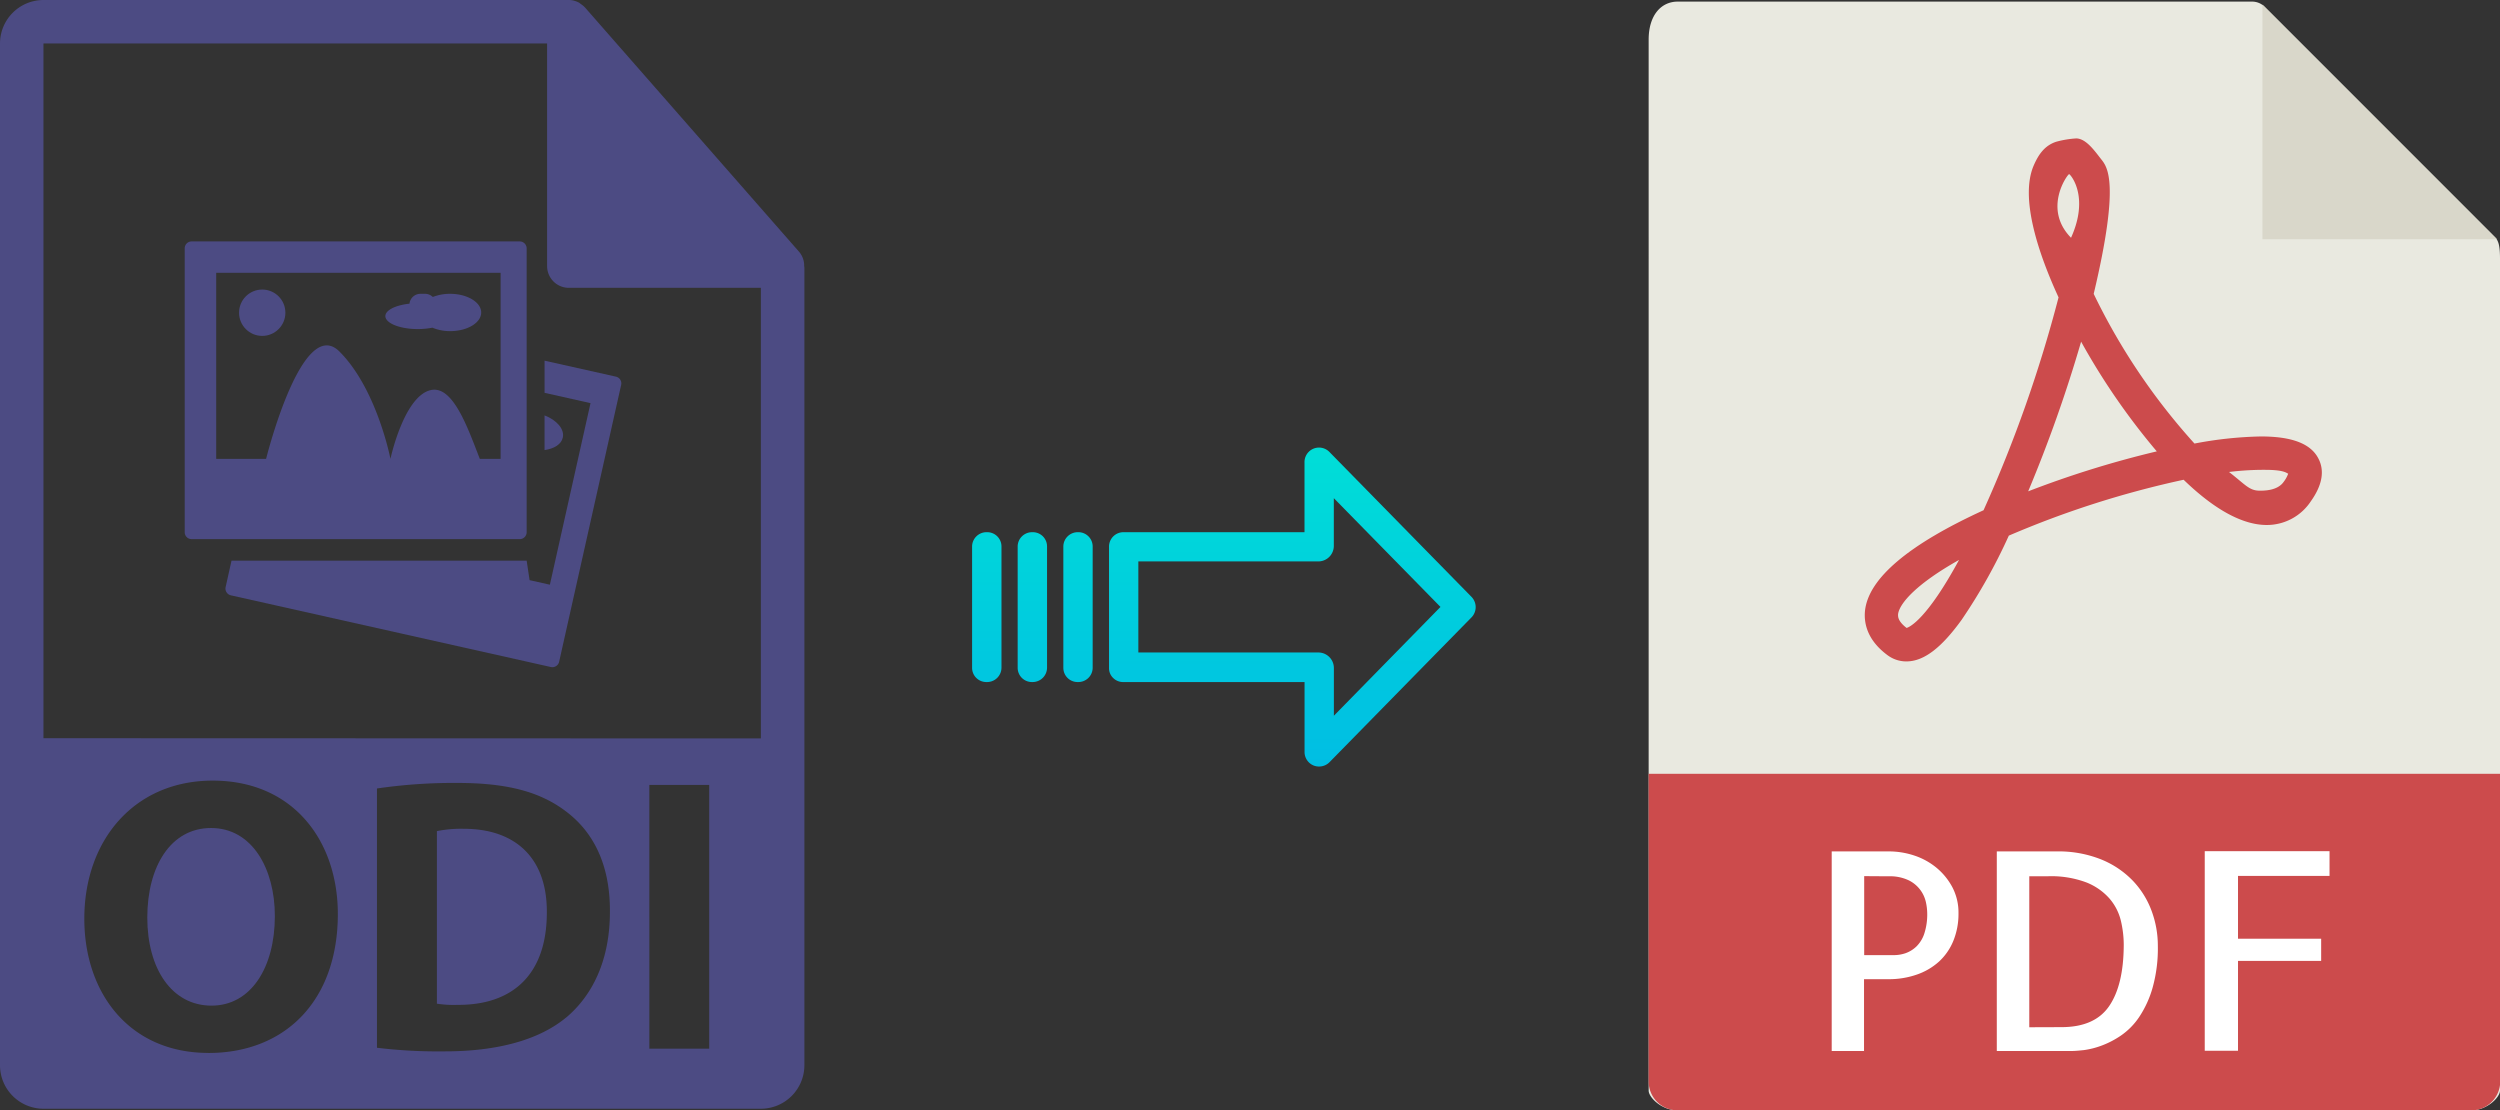 <svg xmlns="http://www.w3.org/2000/svg" xmlns:xlink="http://www.w3.org/1999/xlink" viewBox="0 0 450.96 200.29"><rect x="0" y="0" width="450.96" height="200.29" fill="#333333" stroke="none"/><defs><style>.cls-1{fill:#4c4b83;}.cls-2{fill:#e9e9e0;}.cls-3{fill:#d9d7ca;}.cls-4{fill:#cc4b4c;}.cls-5{fill:#fff;}.cls-6{fill:url(#linear-gradient);}.cls-7{fill:url(#linear-gradient-2);}.cls-8{fill:url(#linear-gradient-3);}.cls-9{fill:url(#linear-gradient-4);}</style><linearGradient id="linear-gradient" x1="233.1" y1="135.94" x2="233.1" y2="16.74" gradientTransform="matrix(1, 0, 0, -1, 0, 186.59)" gradientUnits="userSpaceOnUse"><stop offset="0" stop-color="#00efd1"/><stop offset="1" stop-color="#00acea"/></linearGradient><linearGradient id="linear-gradient-2" x1="194.45" y1="135.94" x2="194.45" y2="16.74" xlink:href="#linear-gradient"/><linearGradient id="linear-gradient-3" x1="186.21" y1="135.94" x2="186.21" y2="16.74" xlink:href="#linear-gradient"/><linearGradient id="linear-gradient-4" x1="177.96" y1="135.94" x2="177.96" y2="16.74" xlink:href="#linear-gradient"/></defs><title>odi to pdf</title><g id="Layer_2" data-name="Layer 2"><g id="Layer_2-2" data-name="Layer 2"><path class="cls-1" d="M145.06,47.93a3.81,3.81,0,0,0-.94-2.54l-38.56-44s0,0,0,0a4,4,0,0,0-.77-.65L104.5.51a3.8,3.8,0,0,0-.78-.33l-.21-.07a3.8,3.8,0,0,0-.89-.11H7.84A7.85,7.85,0,0,0,0,7.84V192.16A7.85,7.85,0,0,0,7.84,200H137.25a7.86,7.86,0,0,0,7.85-7.84V48.36C145.1,48.22,145.07,48.07,145.06,47.93Zm-107.48,142c-14.12,0-22.37-10.66-22.37-24.21,0-14.26,9.1-24.91,23.15-24.91,14.61,0,22.58,10.94,22.58,24.06C60.94,180.48,51.48,189.94,37.58,189.94Zm64.58-6.42c-5,4.16-12.63,6.14-21.94,6.14A92,92,0,0,1,68,189V142.23a95.51,95.51,0,0,1,14.54-1c9,0,14.89,1.62,19.48,5.08,4.94,3.67,8,9.53,8,17.93C110.07,173.36,106.75,179.64,102.16,183.52Zm25.77,5.65h-10.8V141.59h10.8Zm-120.09-56V7.84H98.69V48a3.92,3.92,0,0,0,3.93,3.92h34.63v81.28Z"/><path class="cls-1" d="M83.67,149.5a22.38,22.38,0,0,0-4.86.42v31.13a19.85,19.85,0,0,0,3.73.21c9.75.07,16.1-5.3,16.1-16.66C98.71,154.72,92.92,149.5,83.67,149.5Z"/><path class="cls-1" d="M38.07,149.36c-7.27,0-11.5,6.92-11.5,16.16S31,181.4,38.15,181.4s11.43-6.92,11.43-16.16C49.58,156.7,45.48,149.36,38.07,149.36Z"/><path class="cls-1" d="M95,96V44.79a1.25,1.25,0,0,0-1.25-1.24H34.57a1.24,1.24,0,0,0-1.25,1.24V96a1.24,1.24,0,0,0,1.25,1.25H93.72A1.25,1.25,0,0,0,95,96ZM90.3,82.77H86.55c-2.18-5.59-4.87-13.43-8.94-12.38-4.79,1.22-7.18,12.38-7.18,12.38S68,70.17,61.24,63.42,48,82.77,48,82.77H39V49.21H90.3V82.77Z"/><circle class="cls-1" cx="47.3" cy="56.41" r="4.18"/><path class="cls-1" d="M75.37,59.36A14,14,0,0,0,78,59.11a8.21,8.21,0,0,0,3.22.62c3.08,0,5.58-1.51,5.58-3.36S84.28,53,81.2,53a8.48,8.48,0,0,0-3.13.57,2,2,0,0,0-1.4-.57h-.81a2,2,0,0,0-2,1.78c-2.5.27-4.35,1.17-4.35,2.25C69.54,58.32,72.15,59.36,75.37,59.36Z"/><path class="cls-1" d="M111.1,67.94,98.23,65.06v5.8l8.29,1.86-7.33,32.75-3.66-.82c-.17-1.11-.34-2.3-.53-3.51H41.76L40.7,105.9a1.25,1.25,0,0,0,.95,1.49l57.72,12.93a1.25,1.25,0,0,0,1.49-.95l11.19-49.95A1.24,1.24,0,0,0,111.1,67.94Z"/><path class="cls-1" d="M101.52,78.93c.34-1.51-1.08-3.14-3.29-4v6.26C100,80.93,101.26,80.13,101.52,78.93Z"/></g><g id="pdf"><path class="cls-2" d="M406.27.29H302.62c-2.89,0-5.23,2.34-5.23,6.88V196.72c0,1.24,2.34,3.57,5.23,3.57H445.74c2.88,0,5.22-2.33,5.22-3.57V46.64c0-2.48-.33-3.28-.92-3.87L408.49,1.21A3.18,3.18,0,0,0,406.27.29Z"/><polygon class="cls-3" points="408.11 0.83 408.11 43.15 450.42 43.15 408.11 0.83"/><path class="cls-4" d="M343.87,119.31h0a5.66,5.66,0,0,1-3.45-1.17c-3.72-2.78-4.22-5.89-4-8,.65-5.82,7.84-11.9,21.38-18.1a240.19,240.19,0,0,0,13.53-38.4c-3.57-7.75-7-17.82-4.51-23.72.89-2.07,2-3.65,4.05-4.34a17.77,17.77,0,0,1,3.63-.61c1.8,0,3.38,2.31,4.51,3.74s3.44,4.19-1.34,24.3a114.08,114.08,0,0,0,18.18,27,70.12,70.12,0,0,1,12-1.28c5.59,0,9,1.31,10.36,4,1.15,2.22.68,4.82-1.39,7.72a9.49,9.49,0,0,1-7.93,4.25c-4.34,0-9.4-2.74-15-8.16a171.66,171.66,0,0,0-31.53,10.08,100.44,100.44,0,0,1-8.51,15.18C350.15,116.92,347,119.31,343.87,119.31ZM353.38,101c-7.64,4.29-10.75,7.82-11,9.8,0,.33-.13,1.19,1.54,2.47C344.48,113.11,347.59,111.69,353.38,101Zm48.7-15.86c2.91,2.24,3.62,3.37,5.53,3.37.83,0,3.21,0,4.32-1.58a5.49,5.49,0,0,0,.82-1.48c-.44-.23-1-.7-4.2-.7A51,51,0,0,0,402.08,85.14ZM375.4,61.63a251.6,251.6,0,0,1-9.55,27,179.88,179.88,0,0,1,23.2-7.21A122.17,122.17,0,0,1,375.4,61.63Zm-2.17-30.22c-.35.12-4.75,6.27.35,11.48C377,35.34,373.39,31.36,373.23,31.41Z"/><path class="cls-4" d="M445.74,200.29H302.62a5.22,5.22,0,0,1-5.23-5.22V139.58H451v55.49A5.22,5.22,0,0,1,445.74,200.29Z"/><path class="cls-5" d="M336.27,189.58h-5.86v-36h10.35a14.47,14.47,0,0,1,4.53.74,12.41,12.41,0,0,1,4,2.19,11.68,11.68,0,0,1,2.89,3.54,9.84,9.84,0,0,1,1.1,4.67,12.88,12.88,0,0,1-.93,5,10.45,10.45,0,0,1-2.59,3.74,11.62,11.62,0,0,1-4,2.34,15.24,15.24,0,0,1-5.17.83h-4.35v13Zm0-31.54v14.25h5.37a6.51,6.51,0,0,0,2.12-.36,5.47,5.47,0,0,0,1.93-1.2,5.77,5.77,0,0,0,1.42-2.32,11.15,11.15,0,0,0,.53-3.68,10,10,0,0,0-.24-2,5.77,5.77,0,0,0-3.13-3.95,7.88,7.88,0,0,0-3.61-.71Z"/><path class="cls-5" d="M389.24,170.59a26.28,26.28,0,0,1-.95,7.59,18.74,18.74,0,0,1-2.42,5.28,12.47,12.47,0,0,1-3.29,3.34,16.19,16.19,0,0,1-3.54,1.83,14.79,14.79,0,0,1-3.13.79c-.94.1-1.64.16-2.1.16H360.19v-36H371a20.7,20.7,0,0,1,8,1.44,16.54,16.54,0,0,1,5.72,3.84,15.77,15.77,0,0,1,3.39,5.44A18,18,0,0,1,389.24,170.59Zm-17.38,14.69q6,0,8.6-3.8t2.63-11a19,19,0,0,0-.53-4.44,9.54,9.54,0,0,0-2.08-4,10.91,10.91,0,0,0-4.17-2.88,18.05,18.05,0,0,0-6.84-1.1h-3.42v27.24Z"/><path class="cls-5" d="M403.7,158v11.33h15v4h-15v16.21h-6v-36h22.51V158Z"/></g><g id="Layer_3" data-name="Layer 3"><path class="cls-6" d="M239.8,81.52a2.62,2.62,0,0,0-4.49,1.86V96H202.7a2.6,2.6,0,0,0-2.65,2.54v22a2.43,2.43,0,0,0,.78,1.79,2.54,2.54,0,0,0,1.87.7h32.62v12.59a2.63,2.63,0,0,0,1.62,2.46,2.6,2.6,0,0,0,1,.19,2.64,2.64,0,0,0,1.89-.79l25.6-26.11a2.65,2.65,0,0,0,0-3.71Zm.81,47.59v-8.63a2.8,2.8,0,0,0-2.7-2.78H205.34V101.27h32.56a2.8,2.8,0,0,0,2.7-2.78V89.86l19.24,19.62Z"/><path class="cls-7" d="M194.46,96h0a2.6,2.6,0,0,0-2.65,2.54v21.93a2.56,2.56,0,0,0,2.58,2.56h.06a2.59,2.59,0,0,0,2.65-2.54V98.53A2.58,2.58,0,0,0,194.52,96Z"/><path class="cls-8" d="M186.22,96h0a2.6,2.6,0,0,0-2.65,2.54v21.93a2.57,2.57,0,0,0,2.58,2.56h.07a2.6,2.6,0,0,0,2.65-2.54V98.53A2.56,2.56,0,0,0,186.28,96Z"/><path class="cls-9" d="M178,96h0a2.6,2.6,0,0,0-2.65,2.54v21.93a2.56,2.56,0,0,0,2.58,2.56H178a2.6,2.6,0,0,0,2.65-2.54V98.53A2.57,2.57,0,0,0,178,96Z"/></g></g></svg>